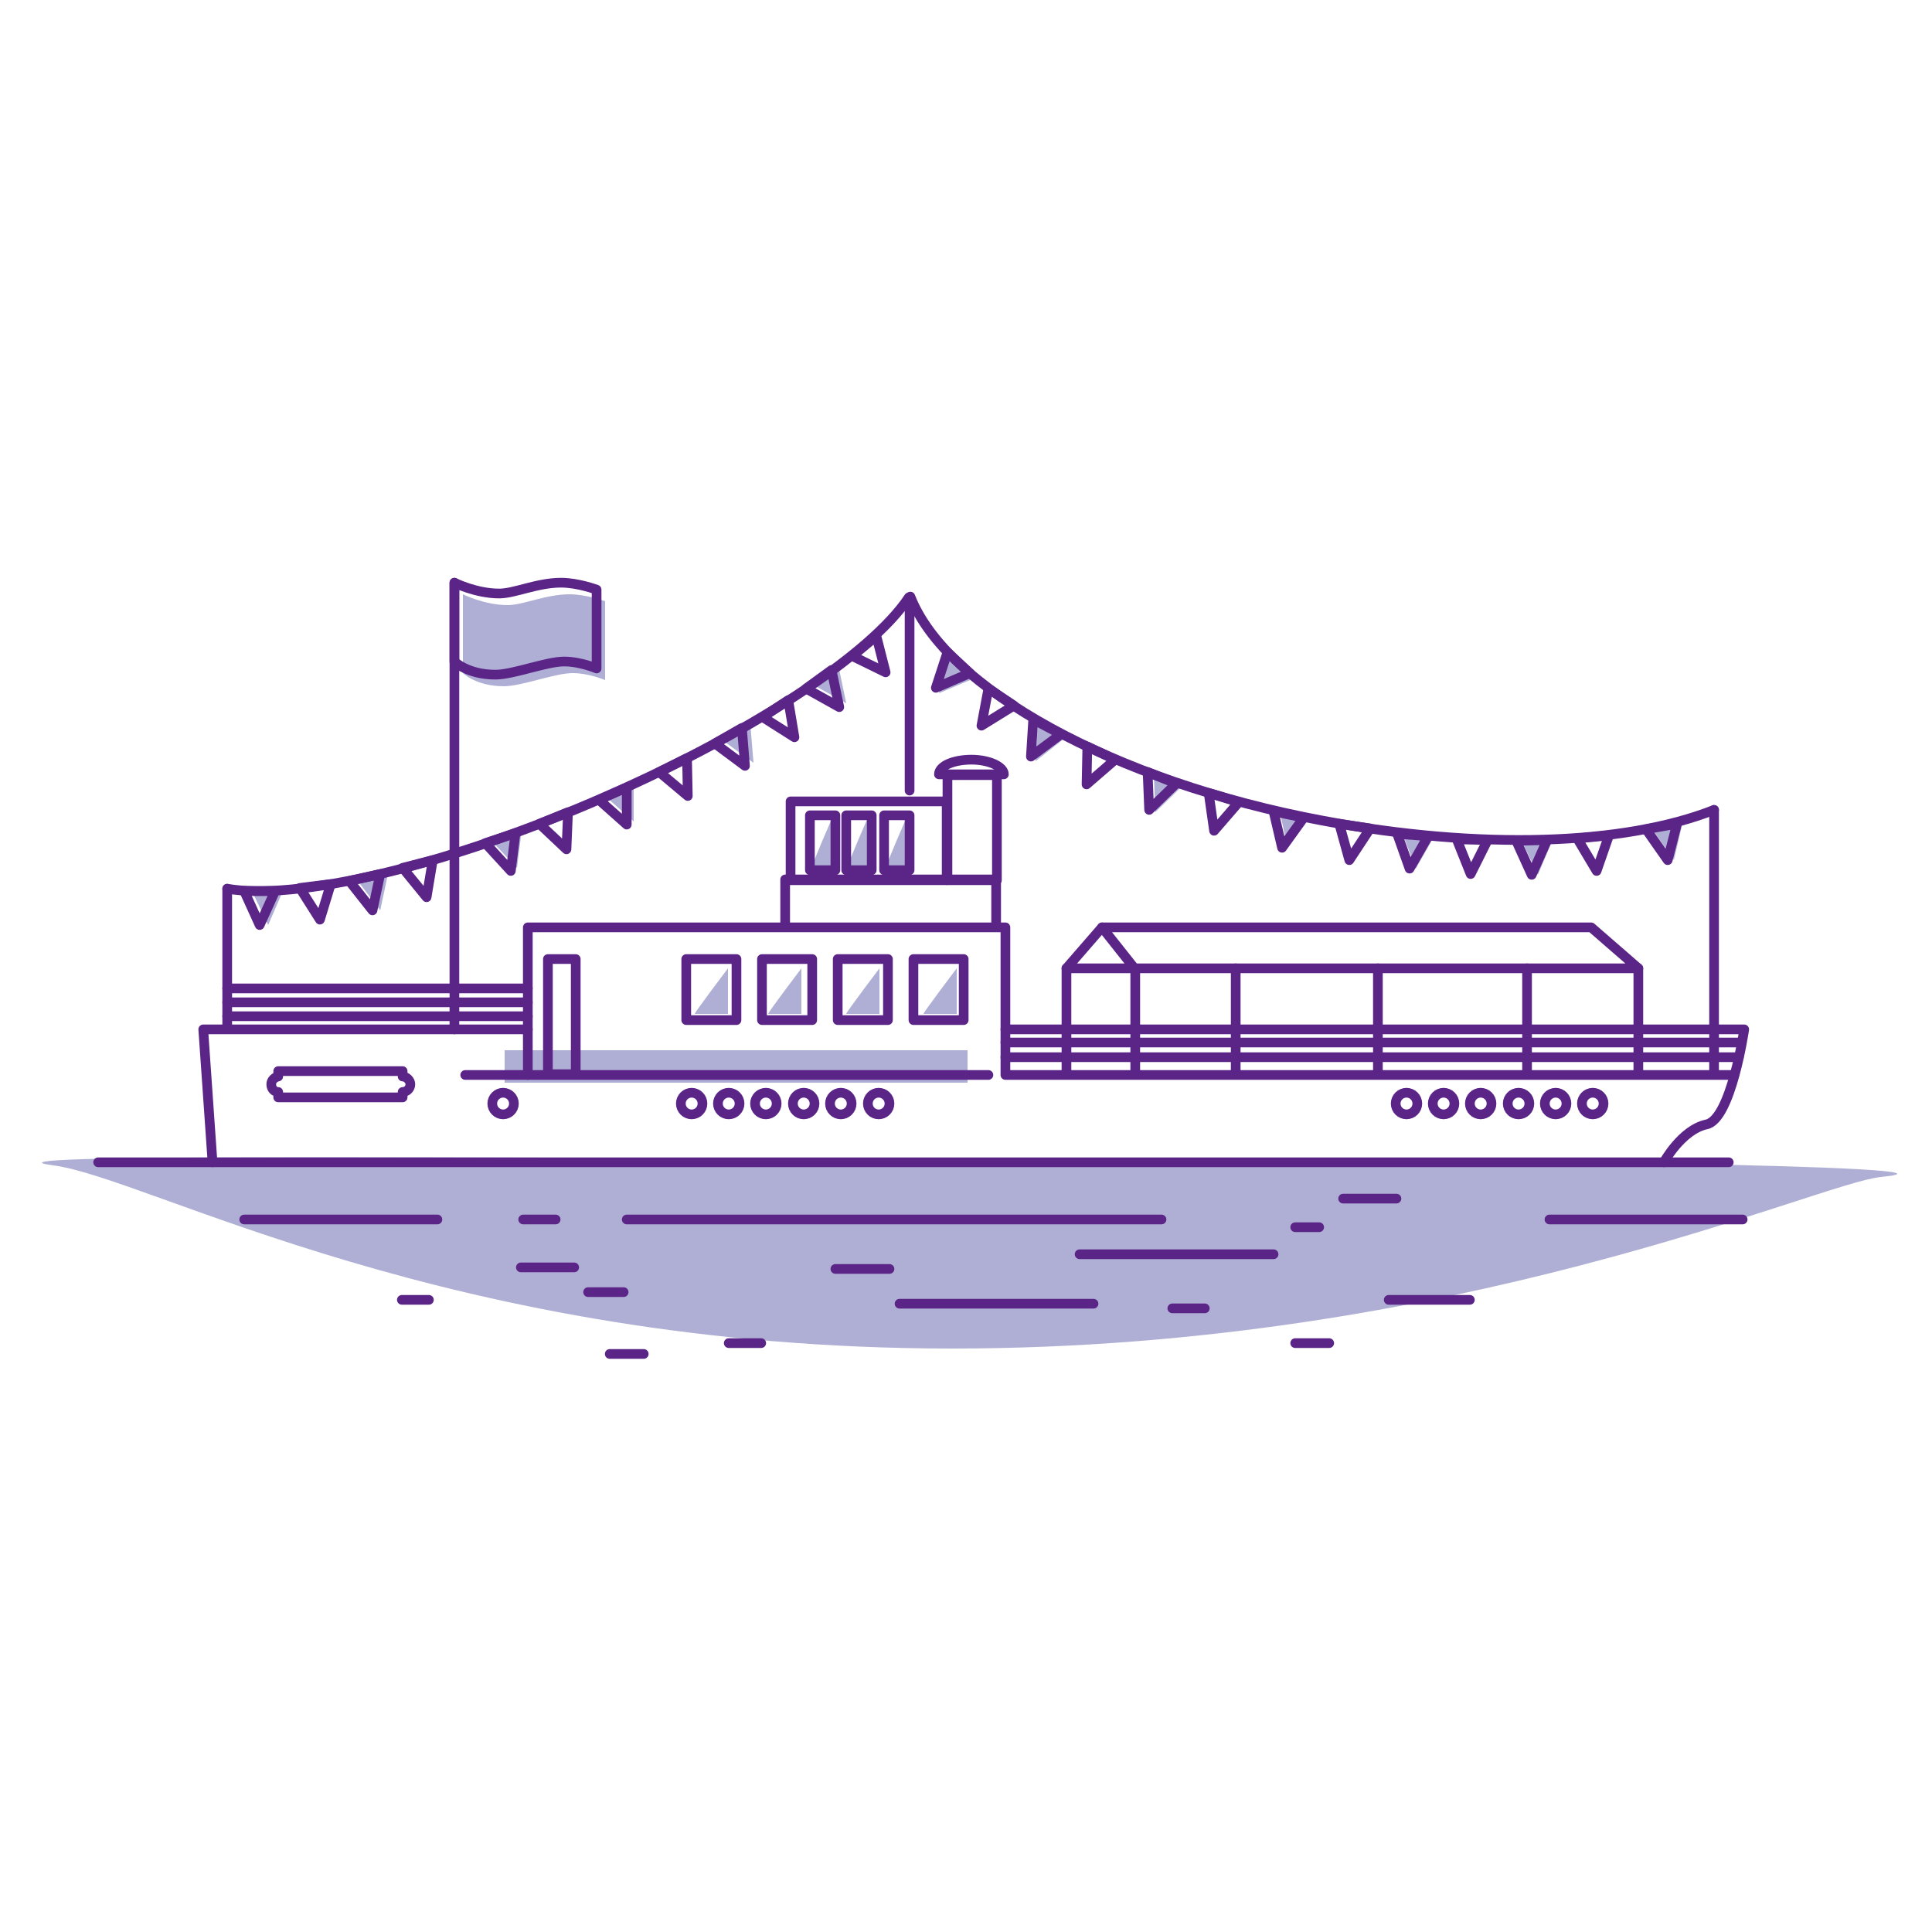 <?xml version="1.0" encoding="utf-8" standalone="no"?>
<!-- Generator: Adobe Illustrator 28.1.0, SVG Export Plug-In . SVG Version: 6.00 Build 0)  --><svg xmlns="http://www.w3.org/2000/svg" xmlns:xlink="http://www.w3.org/1999/xlink" id="Layer_2" style="enable-background:new 0 0 250 250;" version="1.1" viewBox="0 0 250 250" x="0px" xml:space="preserve" y="0px">
<style type="text/css">
	.st0{fill:#AFAFD5;}
	.st1{fill:none;stroke:#5B2487;stroke-width:2;stroke-miterlimit:10;}
	.st2{fill:none;stroke:#5B2487;stroke-width:2;stroke-linecap:round;stroke-linejoin:round;stroke-miterlimit:10;}
	.st3{fill:none;stroke:#5B2487;stroke-width:2;stroke-linecap:round;stroke-miterlimit:10;}
	.st4{fill:#4EE48A;}
	.st5{fill:none;stroke:#D7ECF5;stroke-width:11;stroke-miterlimit:10;}
	.st6{fill:#FFFFFF;}
	.st7{clip-path:url(#SVGID_00000033358868617861310630000012184600419578610862_);fill:#AFAFD5;}
	.st8{clip-path:url(#SVGID_00000119836774098141056570000004231972104564652941_);fill:#AFAFD5;}
	.st9{clip-path:url(#SVGID_00000096045105435050082800000016179510338971714442_);fill:#AFAFD5;}
	.st10{fill-rule:evenodd;clip-rule:evenodd;fill:#AFAFD5;}
	.st11{fill-rule:evenodd;clip-rule:evenodd;fill:none;stroke:#5B2487;stroke-width:2;stroke-linecap:round;stroke-miterlimit:10;}
	.st12{fill:#761C5C;}
	.st13{fill:#6E1B58;}
	.st14{fill:none;stroke:#D6EBF4;stroke-width:2;stroke-linecap:round;stroke-linejoin:round;stroke-miterlimit:10;}
	.st15{fill:#FFFFFF;stroke:#5B2487;stroke-width:2;stroke-linecap:round;stroke-linejoin:round;stroke-miterlimit:10;}
	.st16{fill:#5B2487;}
	.st17{fill:#761B5C;}
	.st18{fill:none;stroke:#5B2487;stroke-linecap:round;stroke-linejoin:round;stroke-miterlimit:10;}
	.st19{fill:none;stroke:#5B2487;stroke-width:0.772;stroke-linecap:round;stroke-linejoin:round;stroke-miterlimit:10;}
	.st20{opacity:0.3;fill:none;stroke:#5B2487;stroke-linecap:round;stroke-linejoin:round;stroke-miterlimit:10;}
	.st21{fill:none;stroke:#5B2487;stroke-width:1.254;stroke-linecap:round;stroke-linejoin:round;stroke-miterlimit:10;}
	.st22{fill:none;stroke:#5B2487;stroke-width:0.5;stroke-linecap:round;stroke-linejoin:round;stroke-miterlimit:10;}
	.st23{opacity:0.3;fill:none;stroke:#5B2487;stroke-width:2;stroke-linecap:round;stroke-linejoin:round;stroke-miterlimit:10;}
	.st24{opacity:0.3;fill:none;stroke:#5B2487;stroke-width:2.344;stroke-linecap:round;stroke-linejoin:round;stroke-miterlimit:10;}
	.st25{opacity:0.3;fill:none;stroke:#5B2487;stroke-miterlimit:10;}
	.st26{fill:none;stroke:#5B2487;stroke-width:2.058;stroke-linecap:round;stroke-linejoin:round;stroke-miterlimit:10;}
	.st27{fill:#BC0C73;}
	.st28{fill:none;stroke:#5B2487;stroke-width:0.462;stroke-linecap:round;stroke-linejoin:round;stroke-miterlimit:10;}
	.st29{fill:none;stroke:#207AB4;stroke-width:0.693;stroke-linecap:round;stroke-linejoin:round;stroke-miterlimit:10;}
	.st30{fill:#BC0C73;stroke:#5B2487;stroke-width:0.231;stroke-miterlimit:10;}
	.st31{fill:none;stroke:#BC0C73;stroke-width:0.693;stroke-linecap:round;stroke-linejoin:round;stroke-miterlimit:10;}
	.st32{fill:none;stroke:#5B2487;stroke-width:1.155;stroke-linecap:round;stroke-linejoin:round;stroke-miterlimit:10;}
	.st33{opacity:0.45;fill:#5A5A5B;enable-background:new    ;}
	.st34{fill:none;stroke:#207AB4;stroke-width:0.462;stroke-linecap:round;stroke-linejoin:round;stroke-miterlimit:10;}
	.st35{fill:none;stroke:#5B2487;stroke-width:0.693;stroke-linecap:round;stroke-linejoin:round;stroke-miterlimit:10;}
	.st36{fill:none;stroke:#AFAFD5;stroke-width:2;stroke-miterlimit:10;}
	.st37{fill:none;stroke:#5B2487;stroke-width:2;stroke-linejoin:round;stroke-miterlimit:10;}
	.st38{fill:#FFFFFF;stroke:#5B2487;stroke-width:2;stroke-miterlimit:10;}
	.st39{fill:none;stroke:#D5EBF4;stroke-width:10.1;stroke-miterlimit:10;}
	.st40{fill:none;stroke:#FFFFFF;stroke-width:1.122;stroke-miterlimit:10;}
	.st41{fill:none;stroke:#5B2487;stroke-linecap:round;stroke-miterlimit:10;}
	.st42{fill:none;stroke:#5B2487;stroke-width:1.878;stroke-miterlimit:10;}
	
		.st43{clip-path:url(#SVGID_00000025403587406842807580000006851736320367512963_);fill:none;stroke:#5B2487;stroke-width:2;stroke-linecap:round;stroke-miterlimit:10;}
	
		.st44{fill-rule:evenodd;clip-rule:evenodd;fill:none;stroke:#5B2487;stroke-width:2;stroke-linecap:round;stroke-miterlimit:10;stroke-dasharray:12;}
	.st45{fill:none;stroke:#5B2487;stroke-width:1.685;stroke-linecap:round;stroke-miterlimit:10;}
	.st46{fill:none;stroke:#5B2487;stroke-width:1.547;stroke-linecap:round;stroke-linejoin:round;stroke-miterlimit:10;}
	.st47{fill:none;stroke:#5B2487;stroke-width:1.515;stroke-miterlimit:10;}
	.st48{fill:none;stroke:#5B2487;stroke-width:1.312;stroke-linecap:round;stroke-linejoin:round;stroke-miterlimit:10;}
	.st49{fill:#771C5C;}
	.st50{fill:#FFFFFF;stroke:#6E1B58;stroke-width:2;stroke-miterlimit:10;}
	.st51{fill:#FFFFFF;stroke:#6E1B58;stroke-width:0.814;stroke-miterlimit:10;}
	.st52{fill:none;stroke:#761C5D;stroke-width:2;stroke-miterlimit:10;}
	.st53{fill:#FFFFFF;stroke:#6E1B58;stroke-width:1.953;stroke-miterlimit:10;}
	.st54{fill:none;stroke:#5B2487;stroke-width:1.361;stroke-linecap:round;stroke-linejoin:round;stroke-miterlimit:10;}
	.st55{fill:#FFFFFF;stroke:#5B2487;stroke-width:2;stroke-linecap:round;stroke-miterlimit:10;}
	
		.st56{fill-rule:evenodd;clip-rule:evenodd;fill:none;stroke:#5B2487;stroke-width:2;stroke-linecap:round;stroke-linejoin:round;stroke-miterlimit:10;}
	.st57{fill:none;stroke:#5B2487;stroke-width:1.728;stroke-linecap:round;stroke-linejoin:round;stroke-miterlimit:10;}
	.st58{fill:none;stroke:#5B2487;stroke-miterlimit:10;}
	.st59{fill:none;stroke:#5B2487;stroke-width:1.643;stroke-linecap:round;stroke-miterlimit:10;}
	.st60{fill:#FFBF00;}
	.st61{fill:none;stroke:#5B2487;stroke-width:2.481;stroke-linecap:round;stroke-linejoin:round;stroke-miterlimit:10;}
	.st62{fill:none;stroke:#5B2487;stroke-width:3.316;stroke-linecap:round;stroke-linejoin:round;stroke-miterlimit:10;}
	.st63{fill:none;stroke:#5B2487;stroke-width:3.109;stroke-linecap:round;stroke-linejoin:round;stroke-miterlimit:10;}
	.st64{fill:#D2222D;}
	.st65{fill:#238823;}
	.st66{fill:none;stroke:#5B2487;stroke-width:1.766;stroke-linecap:round;stroke-linejoin:round;stroke-miterlimit:10;}
	.st67{fill:none;stroke:#5B2487;stroke-width:1.406;stroke-linecap:round;stroke-linejoin:round;stroke-miterlimit:10;}
	.st68{fill:none;stroke:#5B2487;stroke-width:1.509;stroke-linecap:round;stroke-miterlimit:10;}
	.st69{fill:none;stroke:#5B2487;stroke-width:1.509;stroke-linecap:round;stroke-linejoin:round;stroke-miterlimit:10;}
	.st70{fill:#771B5C;}
	.st71{fill:none;}
	.st72{fill:#C4C4C4;}
	.st73{fill:none;stroke:#5B2487;stroke-width:1.708;stroke-linecap:round;stroke-miterlimit:10;}
	.st74{fill:none;stroke:#5B2487;stroke-width:2;stroke-linecap:round;stroke-miterlimit:10;stroke-dasharray:8;}
	.st75{fill:none;stroke:#5B2487;stroke-width:4;stroke-linecap:round;stroke-miterlimit:10;}
	.st76{fill:none;stroke:#39393B;stroke-width:10;stroke-miterlimit:10;}
	.st77{fill:none;stroke:#39393B;stroke-width:8;stroke-miterlimit:10;}
	.st78{fill:none;stroke:#39393B;stroke-width:4;stroke-miterlimit:10;}
	.st79{fill:#39393B;}
	.st80{fill:none;stroke:#39393B;stroke-width:10;stroke-linecap:round;stroke-miterlimit:10;}
</style>
<g id="WS_Steamship-Loch_Lomond_2_">
	<g>
		<path class="st0" d="M78.3,88c0,0-2.1-0.9-4.2-0.9c-2.3,0-6.6,1.7-8.9,1.7c-3.6,0-5.3-1.7-5.3-1.7V76.9c0,0,2.8,1.4,5.8,1.4    c2,0,4.9-1.4,8-1.4c2.2,0,4.6,0.9,4.6,0.9V88z"/>
		<path class="st0" d="M243.4,152.3c-8.2,0.8-55,22.2-120.2,22.2S19.3,152.4,6.9,150.8c-12.1-1.6,52.8-0.9,118.1-0.9    S258.4,150.8,243.4,152.3z"/>
		<path class="st0" d="M114.7,112.1c-0.1-0.1,2.6-6.3,2.6-6.3v6.3H114.7z"/>
		<path class="st0" d="M109.7,112.1c-0.1-0.1,2.6-6.3,2.6-6.3v6.3H109.7z"/>
		<path class="st0" d="M105.1,112.1c-0.1-0.1,2.6-6.3,2.6-6.3v6.3H105.1z"/>
		<polygon class="st0" points="169.5,105.8 166.6,109.7 165.6,105   "/>
		<polygon class="st0" points="185.6,108.2 183.2,112.4 181.5,107.9   "/>
		<polygon class="st0" points="200.9,108.7 199,113.2 196.9,108.8   "/>
		<polygon class="st0" points="217.7,106.6 216.6,111.3 213.8,107.3   "/>
		<polygon class="st0" points="153,101.7 149.5,105.1 149.3,100.2   "/>
		<polygon class="st0" points="137.8,95.5 134,98.5 134.3,93.6   "/>
		<polygon class="st0" points="126,87.8 121.5,89.7 123,85.1   "/>
		<polygon class="st0" points="108.5,86.2 109.5,91 105.2,88.6   "/>
		<polygon class="st0" points="97.1,93.8 97.5,98.7 93.5,95.8   "/>
		<polygon class="st0" points="82,101.5 82,106.3 78.4,103.1   "/>
		<polygon class="st0" points="67.5,107.5 66.9,112.3 63.6,108.8   "/>
		<polygon class="st0" points="36.6,115.3 34.7,119.7 32.6,115.3   "/>
		<polygon class="st0" points="50.2,113.1 49.2,117.8 46.3,114   "/>
		<rect class="st0" height="4.2" width="59.9" x="65.3" y="135.9"/>
		<line class="st21" x1="12.7" x2="223.7" y1="150.4" y2="150.4"/>
		<polyline class="st21" points="68.3,133.2 26.3,133.2 27.5,150.4   "/>
		<path class="st21" d="M215.3,150.4c0,0,2.3-4.2,5.5-4.9c3.2-0.6,4.9-12.3,4.9-12.3h-95.6"/>
		<polyline class="st21" points="29.4,132.9 29.4,127.9 68.3,127.9   "/>
		<polyline class="st21" points="130.1,138.9 130.1,120 68.3,120 68.3,139.1   "/>
		<rect class="st21" height="7.9" width="6.5" x="88.8" y="124.1"/>
		<rect class="st21" height="7.9" width="6.5" x="98.6" y="124.1"/>
		<rect class="st21" height="7.9" width="6.5" x="108.4" y="124.1"/>
		<rect class="st21" height="7.9" width="6.5" x="118.2" y="124.1"/>
		<polyline class="st21" points="101.6,119.5 101.6,113.8 128.9,113.8 128.9,119.5   "/>
		<line class="st21" x1="29.4" x2="68.3" y1="129.7" y2="129.7"/>
		<line class="st21" x1="29.4" x2="68.3" y1="131.5" y2="131.5"/>
		<line class="st21" x1="130.1" x2="225.2" y1="134.9" y2="134.9"/>
		<line class="st21" x1="130.1" x2="225" y1="136.8" y2="136.8"/>
		<line class="st21" x1="58.8" x2="58.8" y1="133.2" y2="75.4"/>
		<path class="st21" d="M77.2,86.5c0,0-2.1-0.9-4.2-0.9c-2.3,0-6.6,1.7-8.9,1.7c-3.6,0-5.3-1.7-5.3-1.7V75.4c0,0,2.8,1.4,5.8,1.4    c2,0,4.9-1.4,8-1.4c2.2,0,4.6,0.9,4.6,0.9V86.5z"/>
		<line class="st21" x1="29.4" x2="29.4" y1="127.9" y2="115"/>
		<line class="st21" x1="117.7" x2="117.7" y1="102.3" y2="77.3"/>
		<rect class="st21" height="10.2" width="20.2" x="102.3" y="103.7"/>
		<rect class="st21" height="7.1" width="3.3" x="114.4" y="105.5"/>
		<rect class="st21" height="7.1" width="3.3" x="109.5" y="105.5"/>
		<rect class="st21" height="7.1" width="3.3" x="104.8" y="105.5"/>
		<polygon class="st21" points="142.6,120 198.9,120 200.6,120 202.7,120 205.9,120 212,125.3 146.8,125.3   "/>
		<line class="st21" x1="212" x2="212" y1="125.3" y2="138.5"/>
		<line class="st21" x1="197.6" x2="197.6" y1="125.3" y2="138.5"/>
		<line class="st21" x1="178.3" x2="178.3" y1="125.3" y2="138.5"/>
		<line class="st21" x1="159.9" x2="159.9" y1="125.3" y2="138.5"/>
		<line class="st21" x1="146.9" x2="146.9" y1="125.3" y2="138.9"/>
		<line class="st21" x1="130.1" x2="224.4" y1="139.1" y2="139.1"/>
		<polyline class="st21" points="142.6,120 138,125.3 138,138.9   "/>
		<circle class="st21" cx="206.1" cy="142.8" r="1.4"/>
		<circle class="st21" cx="201.3" cy="142.8" r="1.4"/>
		<circle class="st21" cx="196.5" cy="142.8" r="1.4"/>
		<circle class="st21" cx="191.6" cy="142.8" r="1.4"/>
		<circle class="st21" cx="186.8" cy="142.8" r="1.4"/>
		<circle class="st21" cx="182" cy="142.8" r="1.4"/>
		<circle class="st21" cx="113.7" cy="142.8" r="1.4"/>
		<circle class="st21" cx="108.8" cy="142.8" r="1.4"/>
		<circle class="st21" cx="104" cy="142.8" r="1.4"/>
		<circle class="st21" cx="99.1" cy="142.8" r="1.4"/>
		<circle class="st21" cx="94.3" cy="142.8" r="1.4"/>
		<circle class="st21" cx="89.5" cy="142.8" r="1.4"/>
		<circle class="st21" cx="65.1" cy="142.8" r="1.4"/>
		<rect class="st21" height="14.9" width="3.6" x="70.9" y="124.1"/>
		<line class="st21" x1="60.2" x2="127.9" y1="139.1" y2="139.1"/>
		<path class="st21" d="M53.1,140.3c0,0.5-0.4,1-1,1v0.7H36v-0.7c-0.5,0-0.9-0.4-0.9-1c0-0.5,0.4-0.9,0.9-1v-0.7h16.1v0.7    C52.6,139.3,53.1,139.8,53.1,140.3z"/>
		<rect class="st21" height="13.6" width="6.4" x="122.6" y="100.3"/>
		<path class="st21" d="M121.5,100.2c0-1.1,1.9-1.9,4.2-1.9c2.3,0,4.2,0.9,4.2,1.9H121.5z"/>
		<path class="st21" d="M117.6,77.3c-4.9,7.4-20.8,17.9-40.9,26.5c-20.1,8.6-38.5,12.7-47.3,11.2"/>
		<path class="st21" d="M221.8,104.8c-11.7,4.6-30.3,5.2-50.6,1.4c-27.3-5.1-48.8-17.2-53.4-29"/>
		<line class="st21" x1="221.8" x2="221.8" y1="138.6" y2="104.8"/>
		<line class="st21" x1="138" x2="146.9" y1="125.3" y2="125.3"/>
		<polygon class="st21" points="113.4,82.3 114.6,87 110.3,84.9   "/>
		<polygon class="st21" points="107.6,86.7 108.6,91.5 104.3,89.1   "/>
		<polygon class="st21" points="102,90.6 102.8,95.4 98.7,92.8   "/>
		<polygon class="st21" points="96,94.2 96.4,99.1 92.5,96.2   "/>
		<polygon class="st21" points="88.9,98.1 89,103 85.3,99.9   "/>
		<polygon class="st21" points="81.1,101.9 81.1,106.7 77.5,103.5   "/>
		<polygon class="st21" points="73.5,105.1 73.3,109.9 69.8,106.6   "/>
		<polygon class="st21" points="66.7,107.8 66.1,112.7 62.8,109.1   "/>
		<polygon class="st21" points="56,111.3 55.2,116.1 52.1,112.3   "/>
		<polygon class="st21" points="42.8,114.4 41.4,119 38.8,114.9   "/>
		<polygon class="st21" points="49.2,113.1 48.2,117.8 45.2,114   "/>
		<polygon class="st21" points="35.6,115.3 33.6,119.7 31.6,115.3   "/>
		<polygon class="st21" points="125.5,87.1 121.1,89 122.6,84.4   "/>
		<polygon class="st21" points="131.2,91.3 127,93.9 127.9,89.1   "/>
		<polygon class="st21" points="137.3,95 133.4,97.9 133.7,93.1   "/>
		<polygon class="st21" points="144.3,98.3 140.6,101.5 140.7,96.6   "/>
		<polygon class="st21" points="152.2,101.4 148.7,104.8 148.5,99.9   "/>
		<polygon class="st21" points="160.3,103.8 157.1,107.5 156.4,102.6   "/>
		<polygon class="st21" points="168.7,105.8 165.9,109.7 164.8,105   "/>
		<polygon class="st21" points="177.3,107.2 174.6,111.3 173.3,106.6   "/>
		<polygon class="st21" points="184.8,108.2 182.4,112.4 180.8,107.9   "/>
		<polygon class="st21" points="192.5,108.7 190.3,113.1 188.5,108.6   "/>
		<polygon class="st21" points="200.2,108.7 198.2,113.2 196.2,108.8   "/>
		<polygon class="st21" points="208.2,108.1 206.6,112.7 204.1,108.5   "/>
		<polygon class="st21" points="217,106.6 215.8,111.3 213,107.3   "/>
		<line class="st21" x1="81.1" x2="150.3" y1="157.8" y2="157.8"/>
		<line class="st21" x1="139.7" x2="164.8" y1="162.3" y2="162.3"/>
		<line class="st21" x1="31.6" x2="56.6" y1="157.8" y2="157.8"/>
		<line class="st21" x1="116.4" x2="141.5" y1="168.7" y2="168.7"/>
		<line class="st21" x1="200.5" x2="225.5" y1="157.8" y2="157.8"/>
		<line class="st21" x1="108.1" x2="115.1" y1="164.2" y2="164.2"/>
		<line class="st21" x1="78.9" x2="83.3" y1="175.2" y2="175.2"/>
		<line class="st21" x1="173.8" x2="180.7" y1="155.1" y2="155.1"/>
		<line class="st21" x1="94.3" x2="98.5" y1="173.8" y2="173.8"/>
		<line class="st21" x1="76.1" x2="80.7" y1="167.2" y2="167.2"/>
		<line class="st21" x1="67.4" x2="74.3" y1="164" y2="164"/>
		<line class="st21" x1="52" x2="55.5" y1="168.2" y2="168.2"/>
		<line class="st21" x1="67.7" x2="71.9" y1="157.8" y2="157.8"/>
		<line class="st21" x1="151.7" x2="155.9" y1="169.3" y2="169.3"/>
		<line class="st21" x1="167.6" x2="170.7" y1="158.8" y2="158.8"/>
		<path class="st0" d="M119.5,131.2c-0.1-0.1,4.3-5.9,4.3-5.9v5.9H119.5z"/>
		<path class="st0" d="M109.5,131.2c-0.1-0.1,4.3-5.9,4.3-5.9v5.9H109.5z"/>
		<path class="st0" d="M99.4,131.2c-0.1-0.1,4.3-5.9,4.3-5.9v5.9H99.4z"/>
		<path class="st0" d="M89.9,131.2c-0.1-0.1,4.3-5.9,4.3-5.9v5.9H89.9z"/>
		<line class="st21" x1="167.6" x2="172" y1="173.8" y2="173.8"/>
		<line class="st21" x1="179.7" x2="190.2" y1="168.2" y2="168.2"/>
	</g>
</g>
</svg>
